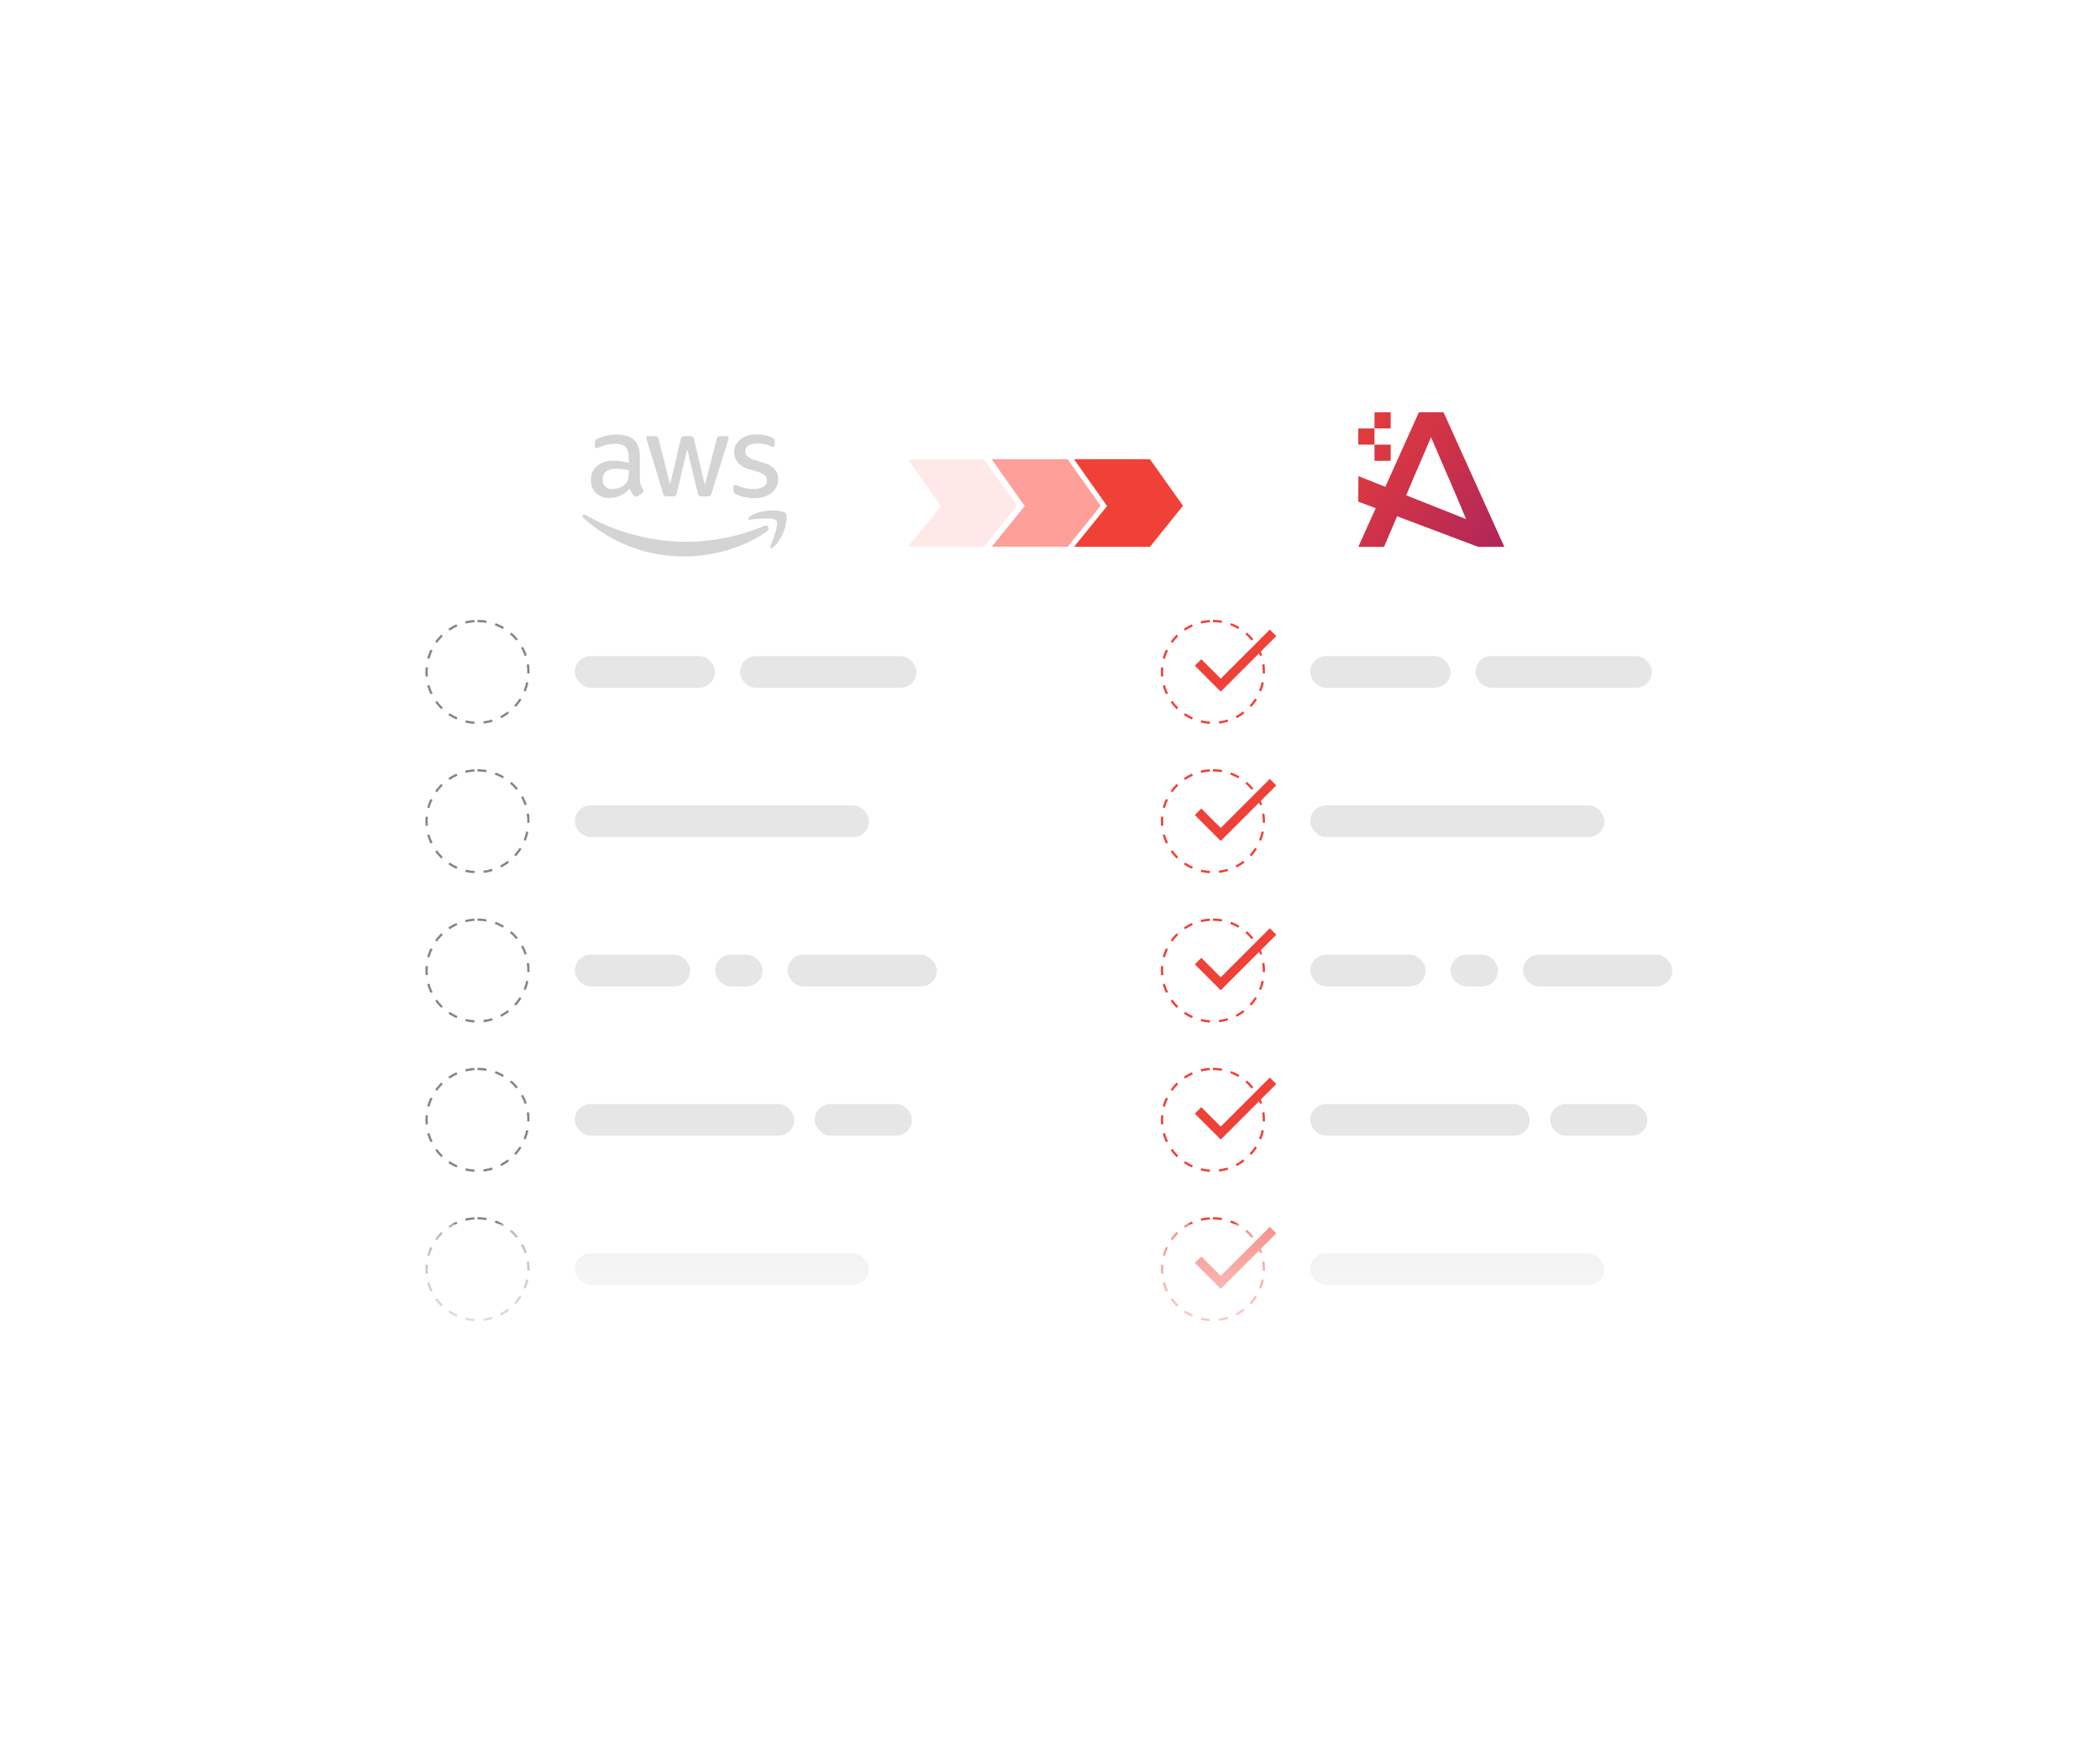 <svg xmlns="http://www.w3.org/2000/svg" xmlns:xlink="http://www.w3.org/1999/xlink" width="928" height="776" viewBox="0 0 928 776">
  <defs>
    <filter id="Rectangle_56" x="0" y="0" width="928" height="776" filterUnits="userSpaceOnUse">
      <feOffset dy="3" input="SourceAlpha"/>
      <feGaussianBlur stdDeviation="30" result="blur"/>
      <feFlood flood-opacity="0.161"/>
      <feComposite operator="in" in2="blur"/>
      <feComposite in="SourceGraphic"/>
    </filter>
    <filter id="Rectangle_117" x="132" y="129" width="341" height="553" filterUnits="userSpaceOnUse">
      <feOffset dy="3" input="SourceAlpha"/>
      <feGaussianBlur stdDeviation="7" result="blur-2"/>
      <feFlood flood-opacity="0.059"/>
      <feComposite operator="in" in2="blur-2"/>
      <feComposite in="SourceGraphic"/>
    </filter>
    <filter id="Rectangle_117-2" x="457" y="129" width="341" height="553" filterUnits="userSpaceOnUse">
      <feOffset dy="3" input="SourceAlpha"/>
      <feGaussianBlur stdDeviation="7" result="blur-3"/>
      <feFlood flood-opacity="0.059"/>
      <feComposite operator="in" in2="blur-3"/>
      <feComposite in="SourceGraphic"/>
    </filter>
    <linearGradient id="linear-gradient" x1="-0.134" y1="0.051" x2="1.172" y2="0.964" gradientUnits="objectBoundingBox">
      <stop offset="0" stop-color="#ef4036"/>
      <stop offset="1" stop-color="#9f1f63"/>
    </linearGradient>
    <linearGradient id="linear-gradient-2" x1="0.5" y1="-0.42" x2="0.5" y2="1" gradientUnits="objectBoundingBox">
      <stop offset="0" stop-color="#fff" stop-opacity="0"/>
      <stop offset="0.702" stop-color="#fff"/>
      <stop offset="1" stop-color="#fff"/>
    </linearGradient>
  </defs>
  <g id="card-5" transform="translate(-777 -142)">
    <rect id="Rectangle_55" data-name="Rectangle 55" width="904" height="720" transform="translate(787 167)" fill="none"/>
    <g transform="matrix(1, 0, 0, 1, 777, 142)" filter="url(#Rectangle_56)">
      <rect id="Rectangle_56-2" data-name="Rectangle 56" width="748" height="596" rx="14" transform="translate(90 87)" fill="#fff"/>
    </g>
    <g id="Group_116" data-name="Group 116" transform="translate(9 -5)">
      <g transform="matrix(1, 0, 0, 1, 768, 147)" filter="url(#Rectangle_117)">
        <rect id="Rectangle_117-3" data-name="Rectangle 117" width="299" height="511" rx="10" transform="translate(153 147)" fill="#fff"/>
      </g>
      <g id="Amazon_Web_Services_Logo" transform="translate(1023.72 337.9)">
        <path id="Path_35" data-name="Path 35" d="M35.8,20.695a9.079,9.079,0,0,0,.33,2.671,16.062,16.062,0,0,0,.96,2.161,1.305,1.305,0,0,1,.21.69,1.188,1.188,0,0,1-.57.9l-1.89,1.26a1.439,1.439,0,0,1-.78.27,1.381,1.381,0,0,1-.9-.42,9.284,9.284,0,0,1-1.08-1.41c-.3-.51-.6-1.08-.93-1.77a11.085,11.085,0,0,1-8.822,4.141,8.222,8.222,0,0,1-6-2.161A7.709,7.709,0,0,1,14.1,21.265a7.725,7.725,0,0,1,2.731-6.182,10.916,10.916,0,0,1,7.352-2.341,23.759,23.759,0,0,1,3.181.24c1.11.15,2.251.39,3.451.66V11.453c0-2.281-.48-3.871-1.41-4.8-.96-.93-2.581-1.38-4.891-1.38a13.653,13.653,0,0,0-3.241.39,23.91,23.91,0,0,0-3.241,1.02,8.61,8.61,0,0,1-1.05.39,1.841,1.841,0,0,1-.48.09c-.42,0-.63-.3-.63-.93V4.761a1.9,1.9,0,0,1,.21-1.05,2.247,2.247,0,0,1,.84-.63A17.276,17.276,0,0,1,20.7,1.73a18.193,18.193,0,0,1,4.681-.57c3.571,0,6.182.81,7.862,2.431,1.65,1.62,2.491,4.081,2.491,7.382v9.722ZM23.612,25.256a9.725,9.725,0,0,0,3.091-.54,6.687,6.687,0,0,0,2.851-1.92,4.763,4.763,0,0,0,1.02-1.92,10.773,10.773,0,0,0,.3-2.611V17a25.06,25.06,0,0,0-2.761-.51,22.611,22.611,0,0,0-2.821-.18,6.918,6.918,0,0,0-4.471,1.2,4.182,4.182,0,0,0-1.47,3.451,3.872,3.872,0,0,0,4.261,4.291Zm24.1,3.241a1.675,1.675,0,0,1-1.14-.3,2.446,2.446,0,0,1-.63-1.17l-7.052-23.2a5.256,5.256,0,0,1-.27-1.2.658.658,0,0,1,.72-.75h2.941a1.663,1.663,0,0,1,1.17.3,2.455,2.455,0,0,1,.6,1.17l5.041,19.865L53.77,3.351a2.1,2.1,0,0,1,.57-1.17,2.064,2.064,0,0,1,1.2-.3h2.4a1.806,1.806,0,0,1,1.2.3,2.022,2.022,0,0,1,.57,1.17l4.741,20.105L69.644,3.351a2.573,2.573,0,0,1,.6-1.17,1.958,1.958,0,0,1,1.17-.3h2.791a.667.667,0,0,1,.75.75,2.993,2.993,0,0,1-.06.48,4.27,4.27,0,0,1-.21.75l-7.232,23.2a2.3,2.3,0,0,1-.63,1.17,1.92,1.92,0,0,1-1.14.3H63.1a1.806,1.806,0,0,1-1.2-.3,2.127,2.127,0,0,1-.57-1.2L56.681,7.672,52.06,27a2.342,2.342,0,0,1-.57,1.2,1.86,1.86,0,0,1-1.2.3Zm38.56.81a19.857,19.857,0,0,1-4.621-.54,13.651,13.651,0,0,1-3.451-1.2,2.162,2.162,0,0,1-.93-.84,2.118,2.118,0,0,1-.18-.84v-1.53c0-.63.24-.93.69-.93a1.7,1.7,0,0,1,.54.09c.18.06.45.18.75.3a16.322,16.322,0,0,0,3.3,1.05,18.021,18.021,0,0,0,3.571.36,8.1,8.1,0,0,0,4.381-.99,3.231,3.231,0,0,0,1.56-2.851,2.922,2.922,0,0,0-.81-2.1,7.529,7.529,0,0,0-3.031-1.56l-4.351-1.35a9.153,9.153,0,0,1-4.8-3.061,7.149,7.149,0,0,1-1.5-4.351,6.678,6.678,0,0,1,.81-3.331,7.716,7.716,0,0,1,2.161-2.461,9.524,9.524,0,0,1,3.121-1.56,13.079,13.079,0,0,1,3.781-.51,15.064,15.064,0,0,1,2.011.12c.69.09,1.32.21,1.95.33.6.15,1.17.3,1.71.48a6.549,6.549,0,0,1,1.26.54,2.6,2.6,0,0,1,.9.75,1.617,1.617,0,0,1,.27.99v1.41c0,.63-.24.96-.69.96a3.121,3.121,0,0,1-1.14-.36,13.728,13.728,0,0,0-5.761-1.17,7.745,7.745,0,0,0-3.991.84,2.9,2.9,0,0,0-1.41,2.671,2.834,2.834,0,0,0,.9,2.131,8.963,8.963,0,0,0,3.3,1.65l4.261,1.35a9.127,9.127,0,0,1,4.651,2.881,6.79,6.79,0,0,1,1.38,4.2,7.714,7.714,0,0,1-.78,3.481A8.07,8.07,0,0,1,93.89,27a9.673,9.673,0,0,1-3.331,1.68A14.269,14.269,0,0,1,86.268,29.307Z" transform="translate(-8.701)" fill="#d4d4d4"/>
        <g id="Group_112" data-name="Group 112" transform="translate(1.668 34.736)">
          <path id="Path_36" data-name="Path 36" d="M83.238,126.512c-9.872,7.292-24.216,11.163-36.549,11.163A66.122,66.122,0,0,1,2.068,120.66c-.93-.84-.09-1.98,1.02-1.32a89.989,89.989,0,0,0,44.651,11.853A89.1,89.1,0,0,0,81.8,124.231C83.448,123.481,84.859,125.312,83.238,126.512Z" transform="translate(-1.668 -117.357)" fill="#d4d4d4" fill-rule="evenodd"/>
          <path id="Path_37" data-name="Path 37" d="M258.354,117.666c-1.26-1.62-8.342-.78-11.553-.39-.96.12-1.11-.72-.24-1.35,5.641-3.961,14.914-2.821,15.994-1.5,1.08,1.35-.3,10.623-5.581,15.064-.81.69-1.59.33-1.23-.57C256.943,125.948,259.614,119.256,258.354,117.666Z" transform="translate(-172.673 -113.192)" fill="#d4d4d4" fill-rule="evenodd"/>
        </g>
      </g>
      <g id="Group_114" data-name="Group 114" transform="translate(269 1675) rotate(-90)">
        <g id="Group_119" data-name="Group 119" transform="translate(198)">
          <rect id="Rectangle_130" data-name="Rectangle 130" width="62" height="14" rx="7" transform="translate(1040 753) rotate(90)" fill="#e6e6e6"/>
          <rect id="Rectangle_131" data-name="Rectangle 131" width="78" height="14" rx="7" transform="translate(1040 826) rotate(90)" fill="#e6e6e6"/>
          <g id="Ellipse_23" data-name="Ellipse 23" transform="translate(1010 687)" fill="none" stroke="#848484" stroke-width="1" stroke-dasharray="4">
            <circle cx="23" cy="23" r="23" stroke="none"/>
            <circle cx="23" cy="23" r="22.5" fill="none"/>
          </g>
        </g>
        <g id="Group_118" data-name="Group 118" transform="translate(132)">
          <rect id="Rectangle_130-2" data-name="Rectangle 130" width="130" height="14" rx="7" transform="translate(1040 753) rotate(90)" fill="#e6e6e6"/>
          <g id="Ellipse_23-2" data-name="Ellipse 23" transform="translate(1010 687)" fill="none" stroke="#848484" stroke-width="1" stroke-dasharray="4">
            <circle cx="23" cy="23" r="23" stroke="none"/>
            <circle cx="23" cy="23" r="22.5" fill="none"/>
          </g>
        </g>
        <g id="Group_117" data-name="Group 117" transform="translate(66)">
          <rect id="Rectangle_130-3" data-name="Rectangle 130" width="51" height="14" rx="7" transform="translate(1040 753) rotate(90)" fill="#e6e6e6"/>
          <rect id="Rectangle_133" data-name="Rectangle 133" width="21" height="14" rx="7" transform="translate(1040 815) rotate(90)" fill="#e6e6e6"/>
          <rect id="Rectangle_134" data-name="Rectangle 134" width="66" height="14" rx="7" transform="translate(1040 847) rotate(90)" fill="#e6e6e6"/>
          <g id="Ellipse_23-3" data-name="Ellipse 23" transform="translate(1010 687)" fill="none" stroke="#848484" stroke-width="1" stroke-dasharray="4">
            <circle cx="23" cy="23" r="23" stroke="none"/>
            <circle cx="23" cy="23" r="22.5" fill="none"/>
          </g>
        </g>
        <g id="Group_120" data-name="Group 120">
          <rect id="Rectangle_130-4" data-name="Rectangle 130" width="97" height="14" rx="7" transform="translate(1040 753) rotate(90)" fill="#e6e6e6"/>
          <rect id="Rectangle_132" data-name="Rectangle 132" width="43" height="14" rx="7" transform="translate(1040 859) rotate(90)" fill="#e6e6e6"/>
          <g id="Ellipse_23-4" data-name="Ellipse 23" transform="translate(1010 687)" fill="none" stroke="#848484" stroke-width="1" stroke-dasharray="4">
            <circle cx="23" cy="23" r="23" stroke="none"/>
            <circle cx="23" cy="23" r="22.5" fill="none"/>
          </g>
        </g>
        <g id="Group_121" data-name="Group 121" transform="translate(-66)">
          <rect id="Rectangle_130-5" data-name="Rectangle 130" width="130" height="14" rx="7" transform="translate(1040 753) rotate(90)" fill="#e6e6e6"/>
          <g id="Ellipse_23-5" data-name="Ellipse 23" transform="translate(1010 687)" fill="none" stroke="#848484" stroke-width="1" stroke-dasharray="4">
            <circle cx="23" cy="23" r="23" stroke="none"/>
            <circle cx="23" cy="23" r="22.5" fill="none"/>
          </g>
        </g>
      </g>
    </g>
    <g id="Group_122" data-name="Group 122" transform="translate(334 -5)">
      <g transform="matrix(1, 0, 0, 1, 443, 147)" filter="url(#Rectangle_117-2)">
        <rect id="Rectangle_117-4" data-name="Rectangle 117" width="299" height="511" rx="10" transform="translate(478 147)" fill="#fff"/>
      </g>
      <g id="Group_114-2" data-name="Group 114" transform="translate(269 1675) rotate(-90)">
        <g id="Group_119-2" data-name="Group 119" transform="translate(198)">
          <rect id="Rectangle_130-6" data-name="Rectangle 130" width="62" height="14" rx="7" transform="translate(1040 753) rotate(90)" fill="#e6e6e6"/>
          <rect id="Rectangle_131-2" data-name="Rectangle 131" width="78" height="14" rx="7" transform="translate(1040 826) rotate(90)" fill="#e6e6e6"/>
          <g id="Ellipse_23-6" data-name="Ellipse 23" transform="translate(1010 687)" fill="none" stroke="#ef4137" stroke-width="1" stroke-dasharray="4">
            <circle cx="23" cy="23" r="23" stroke="none"/>
            <circle cx="23" cy="23" r="22.5" fill="none"/>
          </g>
          <g id="tick-red" transform="translate(389 1365) rotate(90)">
            <rect id="Rectangle_52" data-name="Rectangle 52" width="36" height="36" transform="translate(-663 -667)" fill="none"/>
            <g id="done_black_24dp" transform="translate(-668.533 -677.704)">
              <path id="Path_2" data-name="Path 2" d="M14.855,27.282,6.264,18.691,3.4,21.555,14.855,33.009,39.4,8.464,36.536,5.6Z" transform="translate(2.133 9.4)" fill="#ef4137"/>
            </g>
          </g>
        </g>
        <g id="Group_118-2" data-name="Group 118" transform="translate(132)">
          <rect id="Rectangle_130-7" data-name="Rectangle 130" width="130" height="14" rx="7" transform="translate(1040 753) rotate(90)" fill="#e6e6e6"/>
          <g id="Ellipse_23-7" data-name="Ellipse 23" transform="translate(1010 687)" fill="none" stroke="#ef4137" stroke-width="1" stroke-dasharray="4">
            <circle cx="23" cy="23" r="23" stroke="none"/>
            <circle cx="23" cy="23" r="22.5" fill="none"/>
          </g>
          <g id="tick-red-2" data-name="tick-red" transform="translate(389 1365) rotate(90)">
            <rect id="Rectangle_52-2" data-name="Rectangle 52" width="36" height="36" transform="translate(-663 -667)" fill="none"/>
            <g id="done_black_24dp-2" data-name="done_black_24dp" transform="translate(-668.533 -677.704)">
              <path id="Path_2-2" data-name="Path 2" d="M14.855,27.282,6.264,18.691,3.4,21.555,14.855,33.009,39.4,8.464,36.536,5.6Z" transform="translate(2.133 9.4)" fill="#ef4137"/>
            </g>
          </g>
        </g>
        <g id="Group_117-2" data-name="Group 117" transform="translate(66)">
          <rect id="Rectangle_130-8" data-name="Rectangle 130" width="51" height="14" rx="7" transform="translate(1040 753) rotate(90)" fill="#e6e6e6"/>
          <rect id="Rectangle_133-2" data-name="Rectangle 133" width="21" height="14" rx="7" transform="translate(1040 815) rotate(90)" fill="#e6e6e6"/>
          <rect id="Rectangle_134-2" data-name="Rectangle 134" width="66" height="14" rx="7" transform="translate(1040 847) rotate(90)" fill="#e6e6e6"/>
          <g id="Ellipse_23-8" data-name="Ellipse 23" transform="translate(1010 687)" fill="none" stroke="#ef4137" stroke-width="1" stroke-dasharray="4">
            <circle cx="23" cy="23" r="23" stroke="none"/>
            <circle cx="23" cy="23" r="22.5" fill="none"/>
          </g>
          <g id="tick-red-3" data-name="tick-red" transform="translate(389 1365) rotate(90)">
            <rect id="Rectangle_52-3" data-name="Rectangle 52" width="36" height="36" transform="translate(-663 -667)" fill="none"/>
            <g id="done_black_24dp-3" data-name="done_black_24dp" transform="translate(-668.533 -677.704)">
              <path id="Path_2-3" data-name="Path 2" d="M14.855,27.282,6.264,18.691,3.4,21.555,14.855,33.009,39.4,8.464,36.536,5.6Z" transform="translate(2.133 9.4)" fill="#ef4137"/>
            </g>
          </g>
        </g>
        <g id="Group_120-2" data-name="Group 120">
          <rect id="Rectangle_130-9" data-name="Rectangle 130" width="97" height="14" rx="7" transform="translate(1040 753) rotate(90)" fill="#e6e6e6"/>
          <rect id="Rectangle_132-2" data-name="Rectangle 132" width="43" height="14" rx="7" transform="translate(1040 859) rotate(90)" fill="#e6e6e6"/>
          <g id="Ellipse_23-9" data-name="Ellipse 23" transform="translate(1010 687)" fill="none" stroke="#ef4137" stroke-width="1" stroke-dasharray="4">
            <circle cx="23" cy="23" r="23" stroke="none"/>
            <circle cx="23" cy="23" r="22.5" fill="none"/>
          </g>
          <g id="tick-red-4" data-name="tick-red" transform="translate(389 1365) rotate(90)">
            <rect id="Rectangle_52-4" data-name="Rectangle 52" width="36" height="36" transform="translate(-663 -667)" fill="none"/>
            <g id="done_black_24dp-4" data-name="done_black_24dp" transform="translate(-668.533 -677.704)">
              <path id="Path_2-4" data-name="Path 2" d="M14.855,27.282,6.264,18.691,3.4,21.555,14.855,33.009,39.4,8.464,36.536,5.6Z" transform="translate(2.133 9.4)" fill="#ef4137"/>
            </g>
          </g>
        </g>
        <g id="Group_121-2" data-name="Group 121" transform="translate(-66)">
          <rect id="Rectangle_130-10" data-name="Rectangle 130" width="130" height="14" rx="7" transform="translate(1040 753) rotate(90)" fill="#e6e6e6"/>
          <g id="Ellipse_23-10" data-name="Ellipse 23" transform="translate(1010 687)" fill="none" stroke="#ef4137" stroke-width="1" stroke-dasharray="4">
            <circle cx="23" cy="23" r="23" stroke="none"/>
            <circle cx="23" cy="23" r="22.5" fill="none"/>
          </g>
          <g id="tick-red-5" data-name="tick-red" transform="translate(389 1365) rotate(90)">
            <rect id="Rectangle_52-5" data-name="Rectangle 52" width="36" height="36" transform="translate(-663 -667)" fill="none"/>
            <g id="done_black_24dp-5" data-name="done_black_24dp" transform="translate(-668.533 -677.704)">
              <path id="Path_2-5" data-name="Path 2" d="M14.855,27.282,6.264,18.691,3.4,21.555,14.855,33.009,39.4,8.464,36.536,5.6Z" transform="translate(2.133 9.4)" fill="#ef4137"/>
            </g>
          </g>
        </g>
      </g>
      <path id="Union_6" data-name="Union 6" d="M2989.7,17055.162l-5.765,13.527h-11.383l7.7-17.1-7.7-2.906.06-11.256,11.889,4.717,14.83-32.959h10.885l26.866,59.5H3025.5l0-.008,0,.012Zm4.013-9.287,1.553.635,24.945,9.918-.65-1.5-3.651-8.68-11.219-26.012Zm-14-15.217v-7.158h7.158v7.158Zm-7.158-7.16v-7.154h7.158v7.154Zm7.158-7.154v-7.156h7.158v7.156Z" transform="translate(-1929.314 -16679.965)" stroke="rgba(0,0,0,0)" stroke-miterlimit="10" stroke-width="1" fill="url(#linear-gradient)"/>
    </g>
    <rect id="Rectangle_135" data-name="Rectangle 135" width="710" height="142" transform="translate(885 683)" fill="url(#linear-gradient-2)"/>
    <g id="Group_123" data-name="Group 123" transform="translate(25.237 -233.021)">
      <path id="Path_38" data-name="Path 38" d="M0,0H33.552L48.14,20.592,33.552,38.727H0L14.588,20.708Z" transform="translate(1190 578)" fill="#ff9f9a"/>
      <path id="Path_42" data-name="Path 42" d="M0,0H33.552L48.14,20.592,33.552,38.727H0L14.588,20.708Z" transform="translate(1153 578)" fill="#ffe9e8"/>
      <path id="Path_39" data-name="Path 39" d="M0,0H33.552L48.14,20.592,33.552,38.727H0L14.588,20.708Z" transform="translate(1226.387 578)" fill="#ef4137"/>
    </g>
  </g>
</svg>
